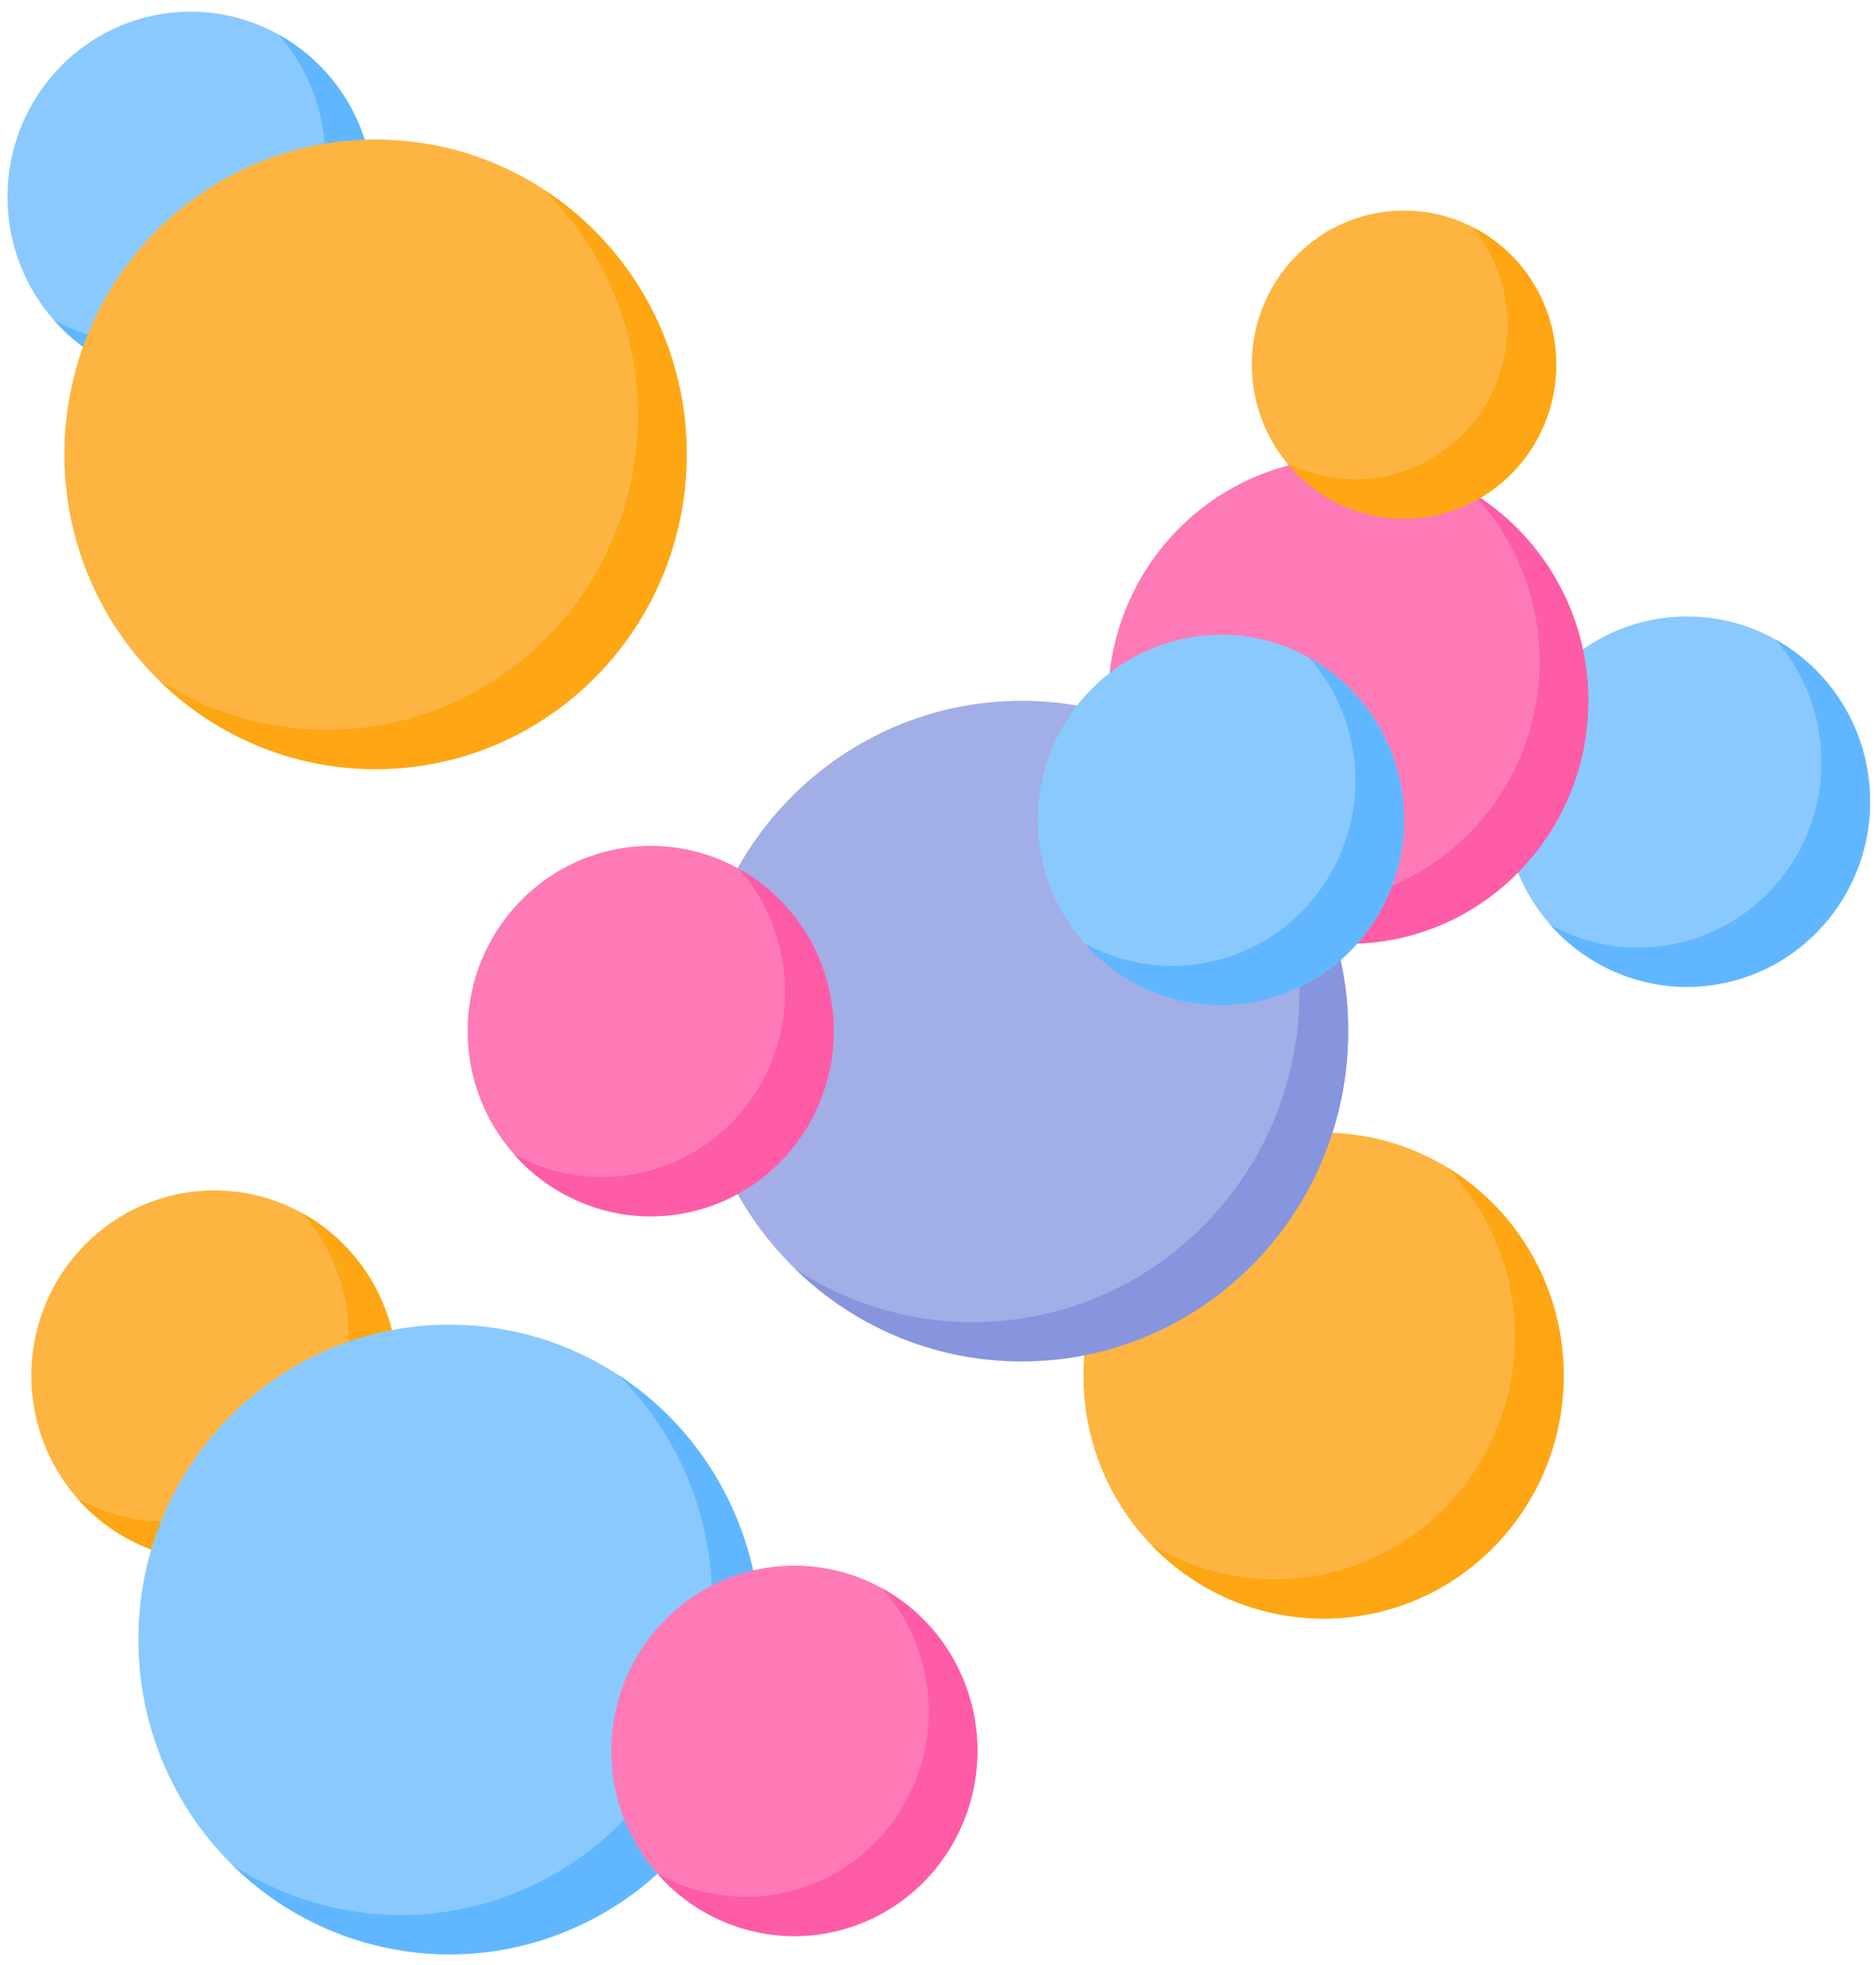 <svg xmlns="http://www.w3.org/2000/svg" width="85" height="89" fill="none" viewBox="0 0 85 89"><path fill="#8AC9FE" d="M76.439 44.702c4.58 0 8.293-3.755 8.293-8.388s-3.713-8.389-8.293-8.389-8.293 3.756-8.293 8.389 3.713 8.388 8.293 8.388"/><path fill="#60B7FF" d="M78.103 44.53c-3.006.624-5.962-.482-7.866-2.645a8.18 8.18 0 0 0 5.66.867c4.485-.929 7.379-5.362 6.46-9.9a8.4 8.4 0 0 0-1.924-3.89 8.36 8.36 0 0 1 4.131 5.67c.918 4.537-1.975 8.97-6.461 9.899"/><path fill="#8AC9FE" d="M8.634 17.307c4.58 0 8.293-3.756 8.293-8.389S13.214.53 8.634.53.34 4.285.34 8.918s3.713 8.389 8.293 8.389"/><path fill="#60B7FF" d="M16.927 8.918c0 4.633-3.713 8.39-8.292 8.39a8.22 8.22 0 0 1-6.19-2.809 8.2 8.2 0 0 0 3.982 1.028c4.58 0 8.294-3.755 8.294-8.388a8.4 8.4 0 0 0-2.1-5.577 8.4 8.4 0 0 1 4.306 7.356"/><path fill="#FE7AB6" d="M61.085 42.75c6.008 0 10.879-4.927 10.879-11.004 0-6.078-4.871-11.004-10.88-11.004-6.008 0-10.879 4.926-10.879 11.004s4.871 11.004 10.88 11.004"/><path fill="#FE5CA7" d="M71.964 31.746c0 6.078-4.87 11.005-10.88 11.005a10.78 10.78 0 0 1-7.821-3.358c1.638 1 3.56 1.577 5.615 1.577 6.007 0 10.878-4.927 10.878-11.003 0-2.976-1.168-5.674-3.065-7.653a11.03 11.03 0 0 1 5.273 9.432"/><path fill="#FDB441" d="M9.713 70.703c4.58 0 8.294-3.756 8.294-8.388 0-4.633-3.713-8.389-8.294-8.389-4.58 0-8.293 3.756-8.293 8.389s3.713 8.388 8.293 8.388"/><path fill="#FEA613" d="M13.023 70.007c-3.374 1.485-7.194.521-9.51-2.119a8.2 8.2 0 0 0 7.303.338c4.2-1.848 6.123-6.79 4.294-11.038a8.4 8.4 0 0 0-1.405-2.229 8.33 8.33 0 0 1 3.612 4.008c1.828 4.247-.093 9.19-4.294 11.04"/><path fill="#FDB441" d="M59.968 73.32c6.008 0 10.879-4.927 10.879-11.005 0-6.077-4.871-11.004-10.88-11.004-6.008 0-10.879 4.927-10.879 11.004 0 6.078 4.871 11.004 10.88 11.004"/><path fill="#FEA613" d="M70.847 62.315c0 6.078-4.87 11.004-10.88 11.004-3.07 0-5.84-1.285-7.818-3.355 1.639 1.001 3.56 1.576 5.612 1.576 6.007 0 10.878-4.927 10.878-11.005a11.02 11.02 0 0 0-3.056-7.646 11.02 11.02 0 0 1 5.264 9.426"/><path fill="#FDB441" d="M17.015 34.839c7.786 0 14.097-6.384 14.097-14.26S24.801 6.32 17.015 6.32 2.917 12.705 2.917 20.58c0 7.876 6.312 14.26 14.098 14.26"/><path fill="#FEA613" d="M31.112 20.579c0 7.876-6.311 14.26-14.098 14.26-3.827 0-7.295-1.542-9.836-4.048a13.9 13.9 0 0 0 7.63 2.269c7.785 0 14.098-6.386 14.098-14.26 0-4-1.63-7.615-4.252-10.204a14.28 14.28 0 0 1 6.458 11.983"/><path fill="#8AC9FE" d="M20.367 88.526c7.786 0 14.097-6.384 14.097-14.26s-6.311-14.259-14.097-14.259-14.098 6.384-14.098 14.26 6.312 14.26 14.098 14.26"/><path fill="#60B7FF" d="M25.993 87.34c-5.416 2.386-11.503 1.06-15.482-2.875 3.83 2.498 8.785 3.075 13.276 1.096 7.138-3.144 10.407-11.546 7.3-18.766a14.2 14.2 0 0 0-3.076-4.513 14.15 14.15 0 0 1 5.281 6.292c3.109 7.222-.159 15.624-7.299 18.766"/><path fill="#A2AEE6" d="M46.293 61.669c8.169 0 14.791-6.7 14.791-14.962s-6.622-14.962-14.791-14.962S31.5 38.444 31.5 46.707s6.623 14.962 14.792 14.962"/><path fill="#8795DE" d="M61.085 46.708c0 8.262-6.623 14.96-14.792 14.96-3.99 0-7.612-1.598-10.271-4.196a14.6 14.6 0 0 0 8.064 2.418c8.17 0 14.793-6.699 14.793-14.962 0-4.225-1.731-8.041-4.516-10.761a14.99 14.99 0 0 1 6.722 12.541"/><path fill="#FE7AB6" d="M29.483 55.096c4.58 0 8.293-3.756 8.293-8.389s-3.713-8.388-8.293-8.388-8.294 3.755-8.294 8.388 3.713 8.389 8.294 8.389"/><path fill="#FE5CA7" d="M31.145 54.925c-3.003.621-5.96-.484-7.863-2.645a8.18 8.18 0 0 0 5.657.866c4.488-.93 7.38-5.361 6.462-9.9a8.4 8.4 0 0 0-1.924-3.891 8.36 8.36 0 0 1 4.13 5.67c.92 4.539-1.974 8.97-6.462 9.9"/><path fill="#FE7AB6" d="M35.993 87.7c4.58 0 8.293-3.755 8.293-8.388s-3.712-8.389-8.293-8.389S27.7 74.68 27.7 79.312s3.713 8.388 8.293 8.388"/><path fill="#FE5CA7" d="M39.303 87.003c-3.374 1.487-7.192.521-9.51-2.119a8.2 8.2 0 0 0 7.304.34c4.199-1.85 6.122-6.793 4.293-11.04a8.4 8.4 0 0 0-1.405-2.227 8.3 8.3 0 0 1 3.612 4.006c1.828 4.247-.095 9.19-4.294 11.04"/><path fill="#8AC9FE" d="M55.32 45.532c4.58 0 8.294-3.755 8.294-8.388s-3.713-8.389-8.294-8.389c-4.58 0-8.293 3.756-8.293 8.389s3.713 8.388 8.293 8.388"/><path fill="#60B7FF" d="M56.983 45.36c-3.003.623-5.96-.483-7.861-2.644a8.18 8.18 0 0 0 5.655.865c4.486-.928 7.38-5.362 6.462-9.9a8.4 8.4 0 0 0-1.923-3.89 8.36 8.36 0 0 1 4.129 5.67c.918 4.538-1.974 8.97-6.462 9.9"/><path fill="#FDB441" d="M63.615 23.49c3.809 0 6.896-3.123 6.896-6.975 0-3.853-3.087-6.976-6.896-6.976s-6.896 3.123-6.896 6.976 3.087 6.975 6.896 6.975"/><path fill="#FEA613" d="M64.998 23.35c-2.583.535-5.125-.467-6.697-2.388a6.8 6.8 0 0 0 4.49.607c3.73-.771 6.136-4.458 5.374-8.232a6.94 6.94 0 0 0-1.446-3.05 6.94 6.94 0 0 1 3.653 4.829c.764 3.774-1.642 7.46-5.374 8.234"/></svg>